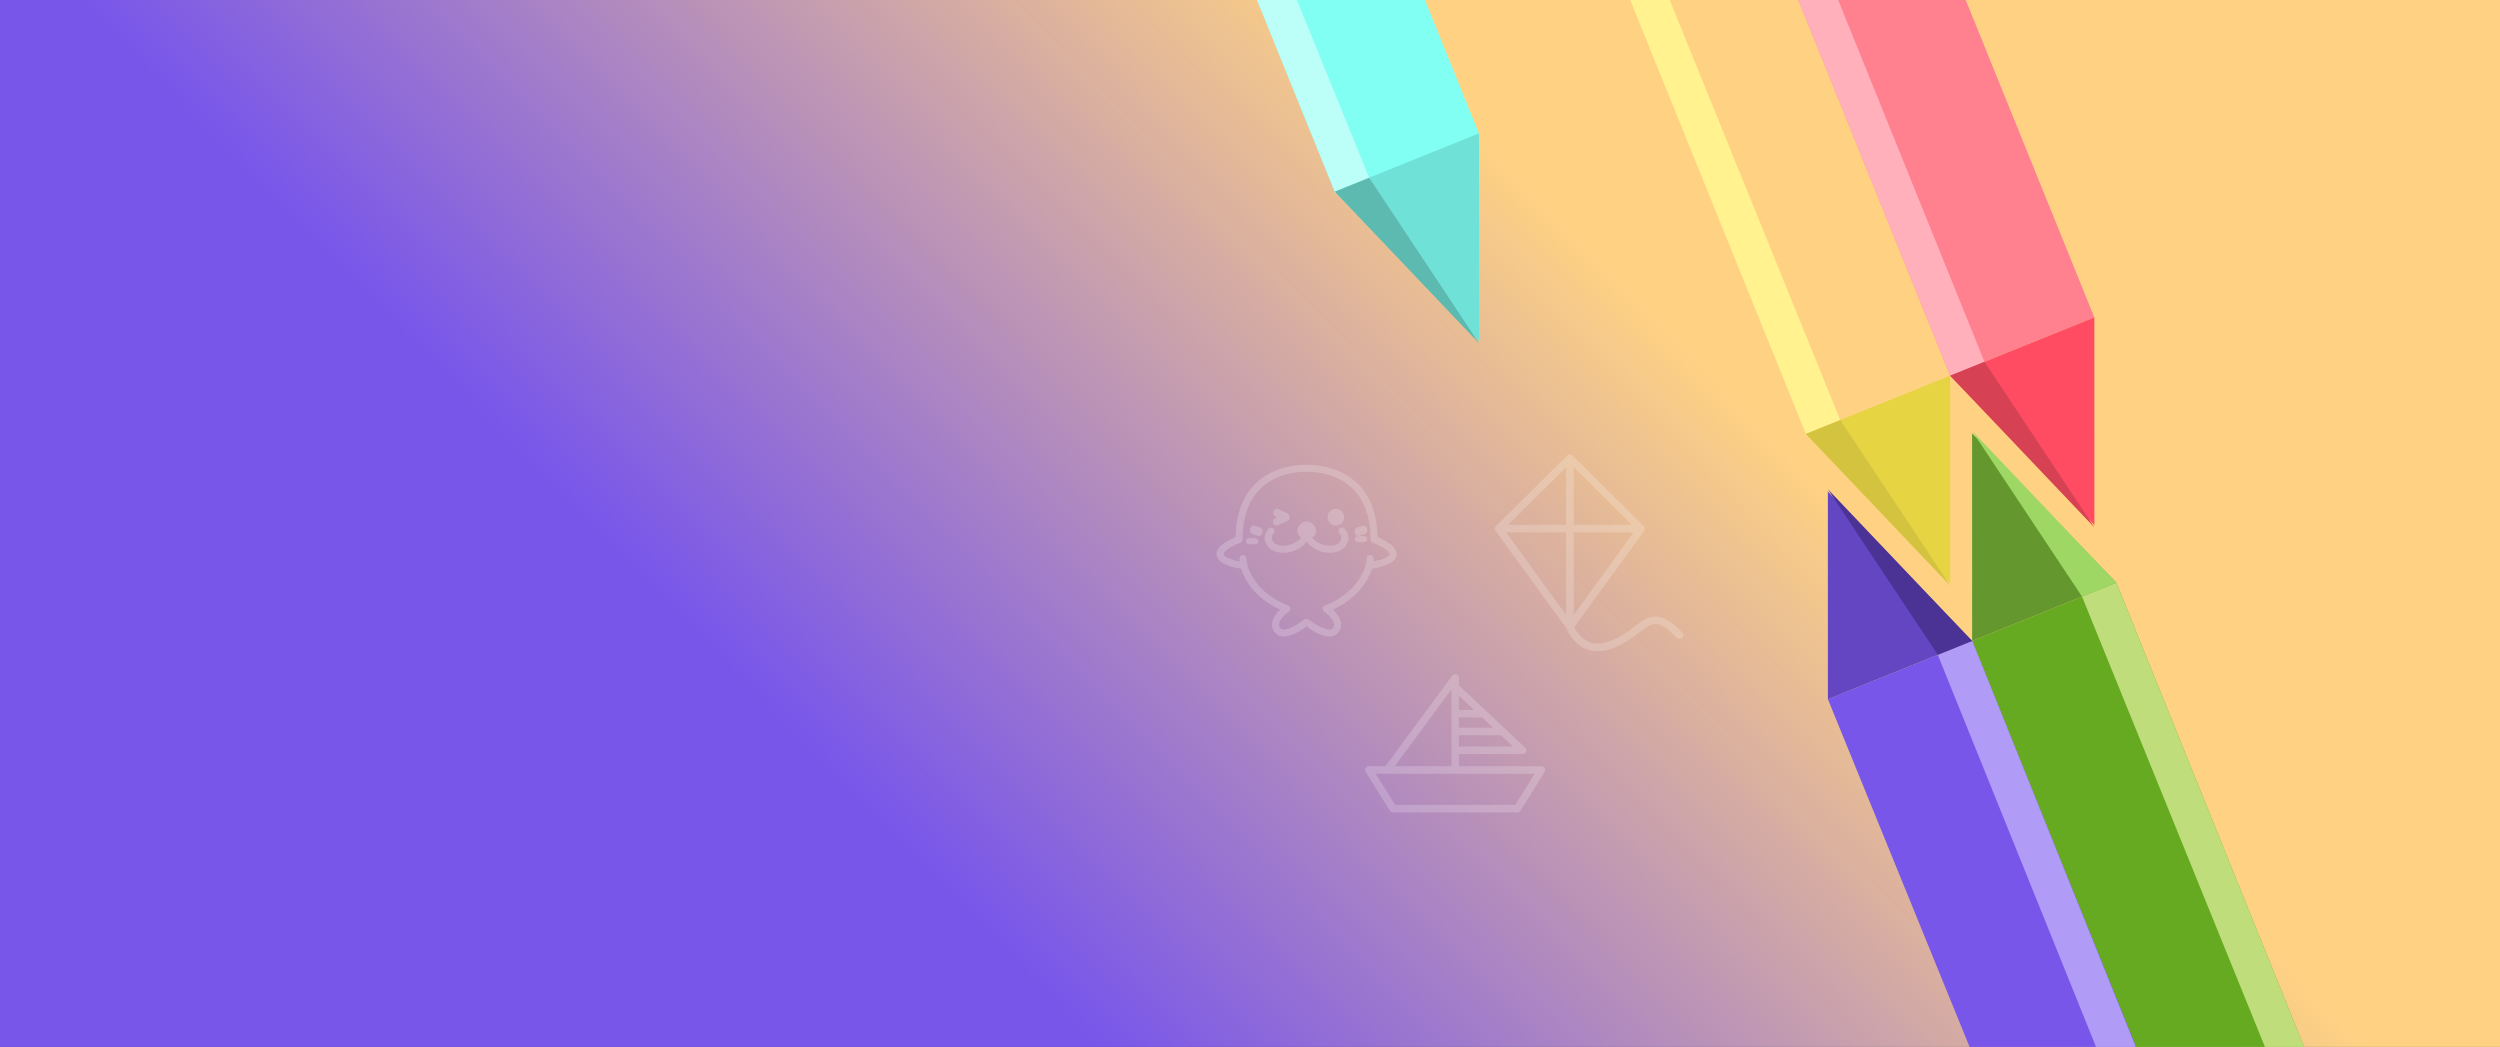<?xml version="1.0" encoding="UTF-8"?>
<svg width="1194px" height="500px" viewBox="0 0 1194 500" version="1.1" xmlns="http://www.w3.org/2000/svg" xmlns:xlink="http://www.w3.org/1999/xlink">
    <rect x="0" y="0" width="1194" height="500" fill="#333333" stroke="none"/>
    <title>thema-design-desktop</title>
    <defs>
        <linearGradient x1="29.163%" y1="41.232%" x2="72.813%" y2="58.768%" id="linearGradient-1">
            <stop stop-color="#FFD283" offset="0%"></stop>
            <stop stop-color="#7856EA" offset="100%"></stop>
        </linearGradient>
    </defs>
    <g id="thema-design-desktop" stroke="none" stroke-width="1" fill="none" fill-rule="evenodd">
        <rect id="Rectangle" fill="url(#linearGradient-1)" transform="translate(597, 250) scale(-1, 1) translate(-597, -250) " x="0" y="0" width="1194" height="500"></rect>
        <g id="Group-14" opacity="0.2" transform="translate(581, 222)" fill="#FFFFFF" fill-rule="nonzero">
            <path d="M58.74,30.486 C58.092,31.15 58.103,32.215 58.766,32.864 C59.092,33.232 59.341,33.662 59.496,34.129 C59.819,35.128 59.55,36.102 58.676,37.106 C57.628,38.308 55.082,38.889 52.484,38.519 C51.044,38.313 47.836,37.545 45.675,34.711 C45.737,34.677 45.801,34.645 45.859,34.61 C46.971,33.946 47.608,32.869 47.608,31.655 C47.608,29.349 45.327,27 43.086,27 C40.846,27 38.567,29.355 38.567,31.655 C38.567,32.869 39.203,33.946 40.313,34.61 L40.377,34.644 C38.216,37.533 34.971,38.312 33.521,38.512 C30.921,38.882 28.375,38.302 27.327,37.099 C26.453,36.09 26.186,35.121 26.509,34.122 C26.663,33.655 26.912,33.225 27.239,32.858 C27.902,32.208 27.913,31.142 27.264,30.479 C26.614,29.815 25.551,29.804 24.888,30.454 C23.43,31.882 21.537,35.569 24.794,39.309 C26.292,41.03 28.912,42 31.909,42 C32.606,41.999 33.303,41.949 33.993,41.85 C37.634,41.331 40.809,39.518 42.915,36.84 L43.001,36.943 C43.028,36.908 43.058,36.874 43.085,36.84 C45.193,39.518 48.365,41.331 52.008,41.85 C52.698,41.949 53.394,41.999 54.091,42 C57.088,42 59.708,41.038 61.206,39.309 C64.463,35.569 62.57,31.882 61.114,30.454 C60.449,29.808 59.387,29.822 58.74,30.486 L58.74,30.486 Z" id="Path"></path>
            <path d="M27.145,27.858 C27.537,28.823 28.579,29.262 29.472,28.839 L33.94,26.728 C34.584,26.424 35,25.737 35,24.978 C35,24.219 34.584,23.532 33.94,23.229 L29.472,21.129 C28.59,20.76 27.595,21.208 27.216,22.145 C26.837,23.082 27.209,24.175 28.059,24.624 L28.826,24.989 L28.059,25.353 C27.168,25.775 26.76,26.894 27.145,27.858 L27.145,27.858 Z" id="Path"></path>
            <path d="M57.002,29 C59.211,28.999 61.001,27.208 61,24.999 C60.999,22.79 59.208,21 56.999,21 C54.79,21 53,22.791 53,25 C53.003,27.209 54.793,28.998 57.002,29 L57.002,29 Z" id="Path"></path>
            <path d="M18.432,35.068 L15.652,35 L15.609,35 C14.732,34.99 14.012,35.637 14,36.447 C13.989,37.257 14.69,37.922 15.568,37.932 L18.348,38 L18.391,38 C19.268,38.01 19.988,37.363 20,36.553 C20.011,35.743 19.31,35.078 18.432,35.068 L18.432,35.068 Z" id="Path"></path>
            <path d="M17.252,33.108 L20.043,33.944 C20.165,33.982 20.291,34.001 20.417,34 C21.226,33.973 21.896,33.186 21.989,32.152 C22.082,31.119 21.57,30.155 20.787,29.891 L17.998,29.056 C17.433,28.885 16.84,29.114 16.442,29.657 C16.044,30.201 15.902,30.976 16.069,31.691 C16.236,32.406 16.687,32.951 17.252,33.123 L17.252,33.108 Z" id="Path"></path>
            <path d="M70.358,34.001 L67.571,34.068 C66.692,34.078 65.989,34.743 66,35.553 C66.012,36.363 66.733,37.01 67.612,37 L67.663,37 L70.45,36.932 C71.019,36.919 71.536,36.626 71.807,36.166 C72.079,35.705 72.062,35.146 71.765,34.7 C71.468,34.253 70.934,33.987 70.366,34.001 L70.358,34.001 Z" id="Path"></path>
            <path d="M67.61,34 C67.735,34.001 67.86,33.982 67.981,33.944 L70.755,33.111 C71.623,32.847 72.161,31.726 71.957,30.606 C71.753,29.487 70.883,28.792 70.015,29.056 L67.242,29.889 C66.446,30.132 65.917,31.106 66.011,32.154 C66.105,33.203 66.792,33.995 67.61,33.998 L67.61,34 Z" id="Path"></path>
            <path d="M80.977,36.546 C79.669,35.789 78.313,35.118 76.916,34.535 C76.707,23.254 73.319,14.487 66.839,8.48 C57.257,-0.398 44.391,-0.041 43.001,0.02 C41.613,-0.046 28.745,-0.403 19.165,8.48 C12.683,14.482 9.295,23.243 9.093,34.528 C7.694,35.113 6.335,35.787 5.025,36.546 C1.157,38.81 -0.497,41.171 0.129,43.551 C0.708,45.774 3.061,47.451 7.326,48.677 C8.783,49.089 10.263,49.414 11.759,49.651 C12.599,52.212 13.805,54.642 15.341,56.867 C17.88,60.598 22.495,65.593 30.405,69.168 C28.839,70.629 26.983,72.817 26.554,75.306 C26.267,76.918 26.669,78.576 27.666,79.886 C28.528,81.049 29.847,81.8 31.3,81.953 C35.414,82.451 40.77,78.876 42.999,77.217 C45.085,78.768 49.907,82 53.888,82 C54.159,82 54.431,81.983 54.7,81.951 C56.154,81.798 57.475,81.046 58.336,79.881 C59.333,78.571 59.735,76.913 59.448,75.301 C59.019,72.821 57.163,70.628 55.597,69.163 C63.504,65.588 68.122,60.593 70.661,56.862 C72.196,54.638 73.403,52.21 74.243,49.651 C75.739,49.414 77.219,49.089 78.676,48.677 C82.941,47.451 85.294,45.774 85.873,43.551 C86.492,41.171 84.845,38.81 80.977,36.546 Z M82.613,42.728 C82.263,44.08 78.698,45.451 74.948,46.17 C75.019,45.684 75.057,45.193 75.062,44.701 C75.045,43.785 74.278,43.056 73.349,43.073 C72.419,43.089 71.68,43.846 71.697,44.762 C71.707,45.31 71.45,46.884 71.262,47.836 C71.231,47.972 70.486,51.215 67.774,55.153 C64.086,60.508 58.703,64.544 51.775,67.152 C51.19,67.372 50.777,67.893 50.703,68.506 C50.629,69.118 50.905,69.721 51.421,70.07 C52.512,70.807 55.715,73.453 56.132,75.86 C56.273,76.587 56.089,77.338 55.627,77.922 C55.316,78.351 54.827,78.622 54.293,78.66 C51.586,78.992 46.652,75.921 44.179,73.906 C43.877,73.66 43.497,73.525 43.105,73.526 L42.909,73.526 C42.517,73.526 42.138,73.66 41.837,73.906 C39.362,75.921 34.434,78.993 31.721,78.66 C31.187,78.622 30.699,78.352 30.388,77.922 C29.926,77.34 29.742,76.589 29.884,75.863 C30.294,73.459 33.417,70.865 34.594,70.07 C35.11,69.721 35.387,69.118 35.313,68.506 C35.238,67.893 34.826,67.372 34.241,67.152 C27.313,64.544 21.929,60.508 18.241,55.153 C15.509,51.185 14.772,47.922 14.754,47.838 C14.566,46.887 14.308,45.311 14.318,44.762 C14.335,43.846 13.596,43.089 12.667,43.073 C11.738,43.056 10.971,43.785 10.953,44.701 C10.958,45.192 10.996,45.683 11.068,46.169 C7.367,45.447 3.748,44.06 3.403,42.728 C3.087,41.512 6.953,38.828 11.359,37.206 C12.017,36.964 12.454,36.344 12.454,35.651 C12.454,24.789 15.482,16.466 21.457,10.916 C30.291,2.704 42.774,3.328 42.897,3.336 C42.966,3.336 43.036,3.336 43.105,3.336 C43.23,3.336 55.659,2.673 64.534,10.891 C70.525,16.443 73.563,24.774 73.563,35.651 C73.563,36.344 73.999,36.963 74.657,37.206 C79.063,38.828 82.929,41.512 82.613,42.728 Z" id="Shape"></path>
        </g>
        <g id="noun_Boat_2389535" transform="translate(652, 322)" fill="#FFFFFF" fill-rule="nonzero" opacity="0.2">
            <path d="M84.209,43.95 L44.792,43.95 L44.792,38.143 L75.147,38.143 C75.882,38.143 76.543,37.691 76.813,37.003 C77.084,36.316 76.909,35.532 76.372,35.027 C48.198,8.559 72.258,31.161 44.792,5.358 L44.792,1.801 C44.792,1.024 44.297,0.335 43.562,0.092 C42.832,-0.154 42.022,0.105 41.562,0.729 L9.651,43.95 L1.791,43.95 C1.138,43.95 0.538,44.306 0.223,44.881 C-0.092,45.454 -0.072,46.154 0.274,46.709 L11.801,65.158 C12.128,65.682 12.702,66 13.318,66 L72.682,66 C73.298,66 73.872,65.682 74.199,65.158 L85.726,46.709 C86.072,46.154 86.092,45.454 85.777,44.881 C85.462,44.306 84.862,43.95 84.209,43.95 Z M44.792,34.542 L44.792,29.152 L64.872,29.152 L70.609,34.542 L44.792,34.542 Z M61.038,25.551 L44.795,25.551 L44.795,20.663 L55.827,20.663 L61.038,25.551 Z M52.002,17.062 L44.792,17.062 L44.792,10.288 L52.002,17.062 Z M41.208,7.25 L41.208,43.95 L14.112,43.95 L41.208,7.25 Z M71.692,62.399 L14.308,62.399 L5.032,47.552 L80.968,47.552 L71.692,62.399 Z" id="Shape"></path>
        </g>
        <g id="noun_Kite_1047365" transform="translate(714, 217)" fill="#FFFFFF" fill-rule="nonzero" opacity="0.2">
            <path d="M89.503,85.117 C78.708,73.957 73.779,76.765 66.611,82.261 C63.309,85.007 59.618,87.261 55.657,88.949 C51.349,90.672 47.564,90.829 44.412,89.395 C41.492,87.913 39.179,85.478 37.864,82.502 L71.272,36.525 L71.272,36.525 C71.381,36.366 71.463,36.191 71.515,36.007 L71.515,35.923 C71.533,35.778 71.533,35.633 71.515,35.489 C71.515,35.489 71.515,35.416 71.515,35.392 C71.515,35.368 71.515,35.32 71.515,35.296 C71.498,35.113 71.453,34.935 71.381,34.766 L71.381,34.766 C71.294,34.578 71.175,34.407 71.029,34.259 L37.085,0.527 C36.915,0.357 36.712,0.222 36.488,0.13 L36.488,0.13 C36.059,-0.043 35.579,-0.043 35.15,0.13 L35.15,0.13 C34.926,0.222 34.724,0.357 34.553,0.527 L0.5,34.187 C0.354,34.335 0.235,34.506 0.147,34.693 L0.147,34.693 C0.075,34.862 0.03,35.041 0.013,35.224 C0.013,35.224 0.013,35.296 0.013,35.32 C0.013,35.344 0.013,35.38 0.013,35.416 C-0.004,35.56 -0.004,35.706 0.013,35.85 L0.013,35.935 C0.066,36.119 0.148,36.294 0.257,36.453 L0.257,36.453 L34.164,83.152 C35.769,87.295 38.87,90.701 42.866,92.709 C44.812,93.579 46.926,94.019 49.061,93.999 C51.799,93.948 54.501,93.375 57.02,92.311 C61.293,90.483 65.275,88.047 68.838,85.081 C75.167,80.26 77.783,78.199 86.85,87.575 C87.302,88.042 87.972,88.235 88.607,88.081 C89.241,87.927 89.745,87.449 89.927,86.828 C90.11,86.206 89.944,85.536 89.491,85.069 L89.503,85.117 Z M37.608,6.167 L65.381,33.669 L37.608,33.669 L37.608,6.167 Z M33.957,33.669 L6.196,33.669 L33.957,6.167 L33.957,33.669 Z M33.957,37.284 L33.957,76.669 L5.344,37.284 L33.957,37.284 Z M37.608,37.284 L66.221,37.284 L37.608,76.669 L37.608,37.284 Z" id="Shape"></path>
        </g>
        <g id="Group-9" transform="translate(597.046, -36.024)">
            <polygon id="Rectangle" fill="#E6D443" transform="translate(317.108, 271.977) rotate(-22) translate(-317.108, -271.977) " points="279.963 226 354.254 226.014 317.124 317.953"></polygon>
            <polygon id="Rectangle" fill="#FFF28F" transform="translate(230.13, 132.478) rotate(-22) translate(-230.13, -132.478) " points="221.2 16.528 238.681 23.591 239.061 248.428 221.372 248.425"></polygon>
            <polygon id="Rectangle" fill="#D3C33E" transform="translate(299.951, 279.565) rotate(-22) translate(-299.951, -279.565) " points="281.556 232.98 299.244 232.984 318.345 326.15"></polygon>
            <polygon id="Rectangle" fill="#FF808F" transform="translate(330.97, 107.972) rotate(-22) translate(-330.97, -107.972) " points="367.936 36.997 368.117 208.892 293.826 208.879 293.822 7.053"></polygon>
            <polygon id="Rectangle" fill="#FF4C62" transform="translate(385.995, 244.159) rotate(-22) translate(-385.995, -244.159) " points="348.849 198.183 423.14 198.196 386.011 290.135"></polygon>
            <polygon id="Rectangle" fill="#FFB0BA" transform="translate(304.738, 118.638) rotate(-22) translate(-304.738, -118.638) " points="313.565 24.816 313.6 219.485 295.911 219.482 295.876 17.79"></polygon>
            <polygon id="Rectangle" fill="#D64154" transform="translate(368.837, 251.747) rotate(-22) translate(-368.837, -251.747) " points="350.442 205.162 368.131 205.166 387.232 298.332"></polygon>
            <polygon id="Rectangle" fill="#80FFF2" transform="translate(54.892, 64.398) rotate(-22) translate(-54.892, -64.398) " points="92.018 40.566 92.1 118.263 17.809 118.25 17.683 10.533"></polygon>
            <polygon id="Rectangle" fill="#70E1D6" transform="translate(92.107, 156.244) rotate(-22) translate(-92.107, -156.244) " points="54.962 110.267 129.253 110.28 92.123 202.22"></polygon>
            <polygon id="Rectangle" fill="#BCFFF8" transform="translate(28.671, 74.943) rotate(-22) translate(-28.671, -74.943) " points="37.392 28.179 37.589 128.834 19.9 128.831 19.752 21.052"></polygon>
            <polygon id="Rectangle" fill="#5CBAB1" transform="translate(74.95, 163.832) rotate(-22) translate(-74.95, -163.832) " points="56.555 117.247 74.243 117.25 93.344 210.417"></polygon>
            <polygon id="Rectangle" fill="#66AA22" transform="translate(428.638, 450.473) rotate(-202) translate(-428.638, -450.473) " points="391.354 318.641 465.921 348.768 465.748 582.305 391.457 582.292"></polygon>
            <polygon id="Rectangle" fill="#64982F" transform="translate(362.067, 285.611) rotate(-202) translate(-362.067, -285.611) " points="324.921 239.634 399.212 239.647 362.083 331.587"></polygon>
            <polygon id="Rectangle" fill="#BFDD7A" transform="translate(454.96, 439.843) rotate(-202) translate(-454.96, -439.843) " points="446.065 308.016 463.386 315.015 463.856 571.67 446.167 571.667"></polygon>
            <polygon id="Rectangle" fill="#9ED764" transform="translate(379.224, 278.023) rotate(-202) translate(-379.224, -278.023) " points="360.83 231.438 378.518 231.441 397.619 324.607"></polygon>
            <polygon id="Rectangle" fill="#7956EA" transform="translate(354.162, 464.349) rotate(-202) translate(-354.162, -464.349) " points="317.011 347.537 390.715 377.316 391.313 581.161 317.022 581.148"></polygon>
            <polygon id="Rectangle" fill="#6446C3" transform="translate(293.18, 313.429) rotate(-202) translate(-293.18, -313.429) " points="256.034 267.452 330.326 267.465 293.196 359.405"></polygon>
            <polygon id="Rectangle" fill="#B09BF6" transform="translate(380.348, 453.735) rotate(-202) translate(-380.348, -453.735) " points="371.636 336.965 389.233 344.075 389.151 570.505 371.463 570.502"></polygon>
            <polygon id="Rectangle" fill="#4B3396" transform="translate(310.338, 305.841) rotate(-202) translate(-310.338, -305.841) " points="291.943 259.256 309.631 259.259 328.733 352.425"></polygon>
        </g>
    </g>
</svg>